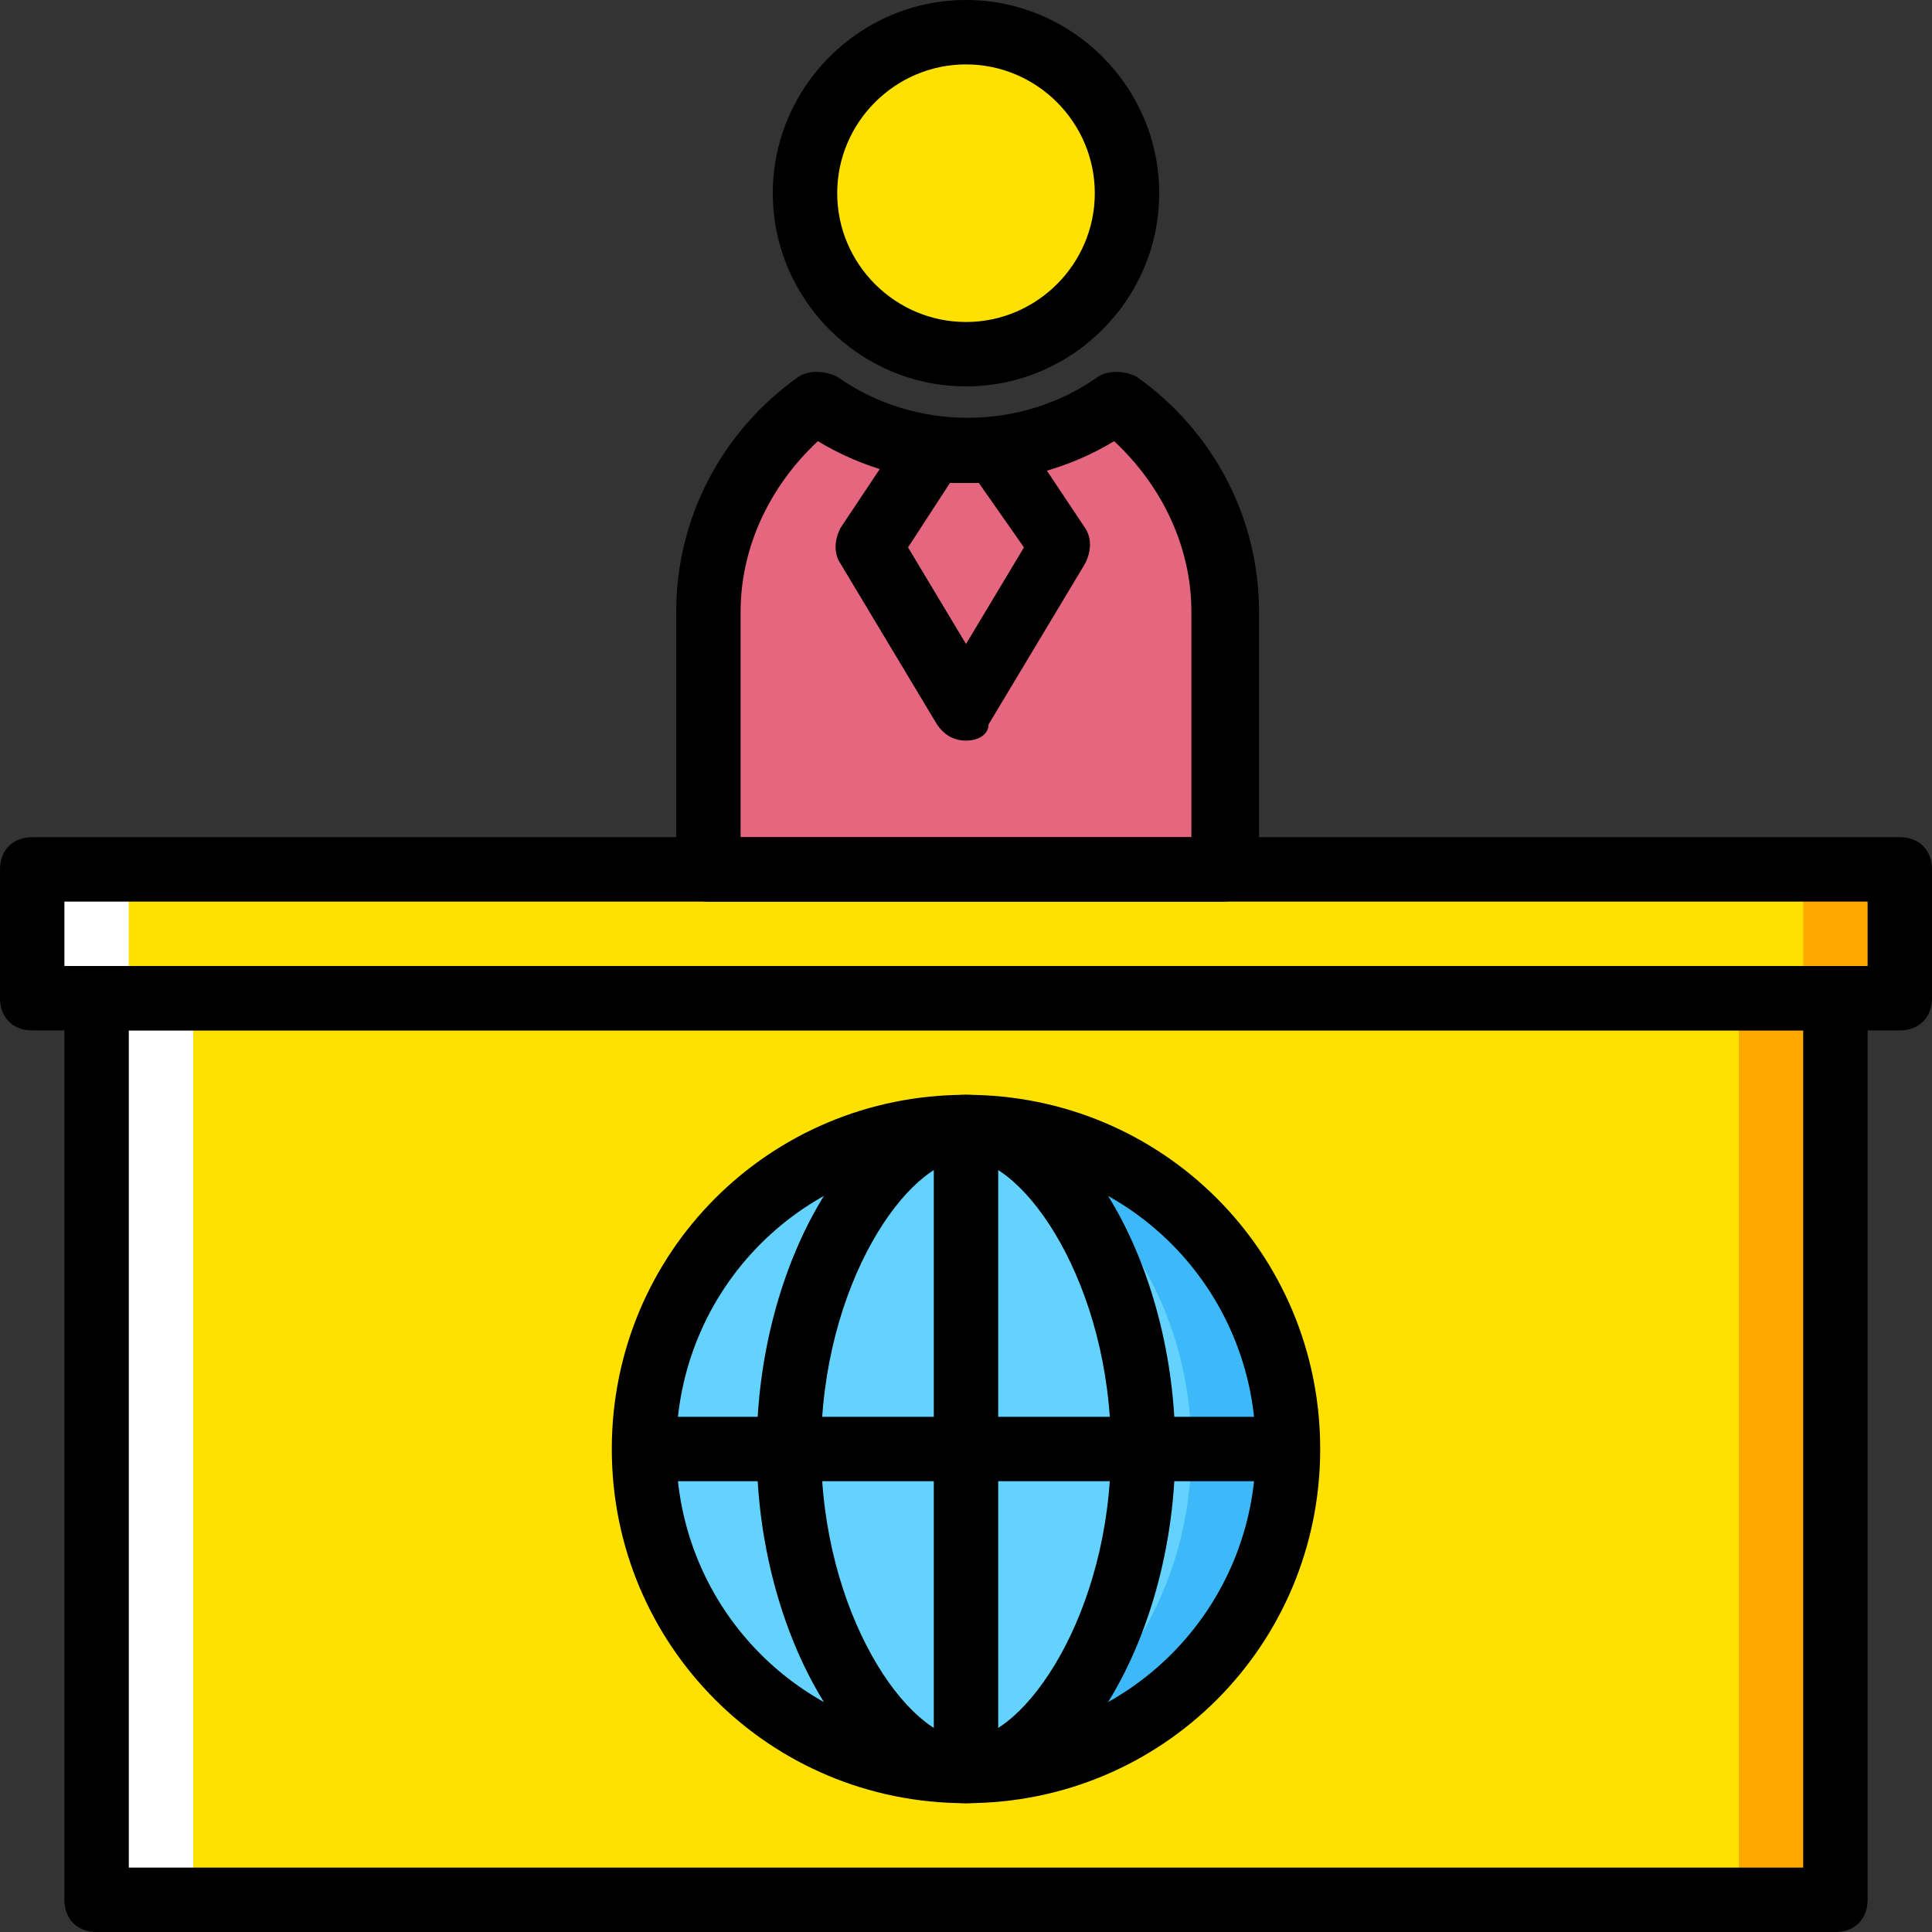 <?xml version="1.0" encoding="iso-8859-1"?>
<!-- Uploaded to: SVG Repo, www.svgrepo.com, Generator: SVG Repo Mixer Tools -->
<svg version="1.1" id="Layer_1" xmlns="http://www.w3.org/2000/svg" xmlns:xlink="http://www.w3.org/1999/xlink" 
	 viewBox="0 0 512 512" xml:space="preserve">
<rect x="0" y="0" width="512" height="512" fill="#333333" stroke="none"/>
<g transform="translate(1 1)">
	<path style="fill:#FFE100;" d="M297.667,50.2c0,23.893-18.773,42.667-42.667,42.667S212.333,74.093,212.333,50.2
		S231.107,7.533,255,7.533S297.667,26.307,297.667,50.2"/>
	<path style="fill:#E4667F;" d="M295.107,105.667c-11.947,7.68-25.6,12.8-40.107,12.8c-14.507,0-28.16-5.12-40.107-12.8
		c-17.067,12.8-28.16,32.427-28.16,55.467V229.4h136.533v-68.267C323.267,138.093,312.173,118.467,295.107,105.667"/>
	<polygon style="fill:#FFA800;" points="263.533,263.533 502.467,263.533 502.467,229.4 263.533,229.4 	"/>
	<polygon style="fill:#FFFFFF;" points="7.533,263.533 246.467,263.533 246.467,229.4 7.533,229.4 	"/>
	<polygon style="fill:#FFE100;" points="33.133,263.533 476.867,263.533 476.867,229.4 33.133,229.4 	"/>
	<polygon style="fill:#FFA800;" points="195.267,502.467 485.4,502.467 485.4,263.533 195.267,263.533 	"/>
	<polygon style="fill:#FFFFFF;" points="24.6,502.467 314.733,502.467 314.733,263.533 24.6,263.533 	"/>
	<polygon style="fill:#FFE100;" points="50.2,502.467 459.8,502.467 459.8,263.533 50.2,263.533 	"/>
	<path style="fill:#3DB9F9;" d="M340.333,383c0,46.933-38.4,85.333-85.333,85.333s-85.333-38.4-85.333-85.333
		s38.4-85.333,85.333-85.333S340.333,336.067,340.333,383"/>
	<path style="fill:#63D3FD;" d="M314.733,383c0,46.933-32.427,85.333-72.533,85.333s-72.533-38.4-72.533-85.333
		s32.427-85.333,72.533-85.333S314.733,336.067,314.733,383"/>
	<path d="M255,476.867c-52.053,0-93.867-41.813-93.867-93.867s41.813-93.867,93.867-93.867s93.867,41.813,93.867,93.867
		S307.053,476.867,255,476.867z M255,306.2c-42.667,0-76.8,34.133-76.8,76.8s34.133,76.8,76.8,76.8s76.8-34.133,76.8-76.8
		S297.667,306.2,255,306.2z"/>
	<path d="M255,476.867c-29.013,0-55.467-44.373-55.467-93.867s26.453-93.867,55.467-93.867s55.467,44.373,55.467,93.867
		S284.013,476.867,255,476.867z M255,306.2c-15.36,0-38.4,33.28-38.4,76.8s23.04,76.8,38.4,76.8s38.4-33.28,38.4-76.8
		S270.36,306.2,255,306.2z"/>
	<rect x="169.667" y="374.467" width="170.667" height="17.067"/>
	<rect x="246.467" y="297.667" width="17.067" height="170.667"/>
	<path d="M485.4,511H24.6c-5.12,0-8.533-3.413-8.533-8.533V263.533c0-5.12,3.413-8.533,8.533-8.533h460.8
		c5.12,0,8.533,3.413,8.533,8.533v238.933C493.933,507.587,490.52,511,485.4,511z M33.133,493.933h443.733V272.067H33.133V493.933z"
		/>
	<path d="M502.467,272.067H7.533c-5.12,0-8.533-3.413-8.533-8.533V229.4c0-5.12,3.413-8.533,8.533-8.533h494.933
		c5.12,0,8.533,3.413,8.533,8.533v34.133C511,268.653,507.587,272.067,502.467,272.067z M16.067,255h477.867v-17.067H16.067V255z"/>
	<path d="M255,101.4c-28.16,0-51.2-23.04-51.2-51.2S226.84-1,255-1s51.2,23.04,51.2,51.2S283.16,101.4,255,101.4z M255,16.067
		c-18.773,0-34.133,15.36-34.133,34.133S236.227,84.333,255,84.333s34.133-15.36,34.133-34.133S273.773,16.067,255,16.067z"/>
	<path d="M323.267,237.933H186.733c-5.12,0-8.533-3.413-8.533-8.533v-68.267c0-24.747,11.947-47.787,32.427-62.293
		c2.56-1.707,6.827-1.707,10.24,0c20.48,14.507,48.64,14.507,69.12,0c2.56-1.707,6.827-1.707,10.24,0
		c20.48,14.507,32.427,37.547,32.427,62.293V229.4C331.8,234.52,328.387,237.933,323.267,237.933z M195.267,220.867h119.467v-59.733
		c0-17.067-7.68-33.28-20.48-45.227c-23.893,14.507-54.613,14.507-78.507,0c-12.8,11.947-20.48,28.16-20.48,45.227V220.867z"/>
	<path d="M255,195.267c-3.413,0-5.973-1.707-7.68-4.267l-25.6-42.667c-1.707-2.56-1.707-5.973,0-9.387l17.067-25.6
		c1.707-2.56,4.267-3.413,6.827-3.413h17.067c2.56,0,5.12,1.707,6.827,3.413l17.067,25.6c1.707,2.56,1.707,5.973,0,9.387
		L260.973,191C260.973,193.56,258.413,195.267,255,195.267z M239.64,144.067l15.36,25.6l15.36-25.6L258.413,127h-7.68
		L239.64,144.067z"/>
</g>
</svg>
